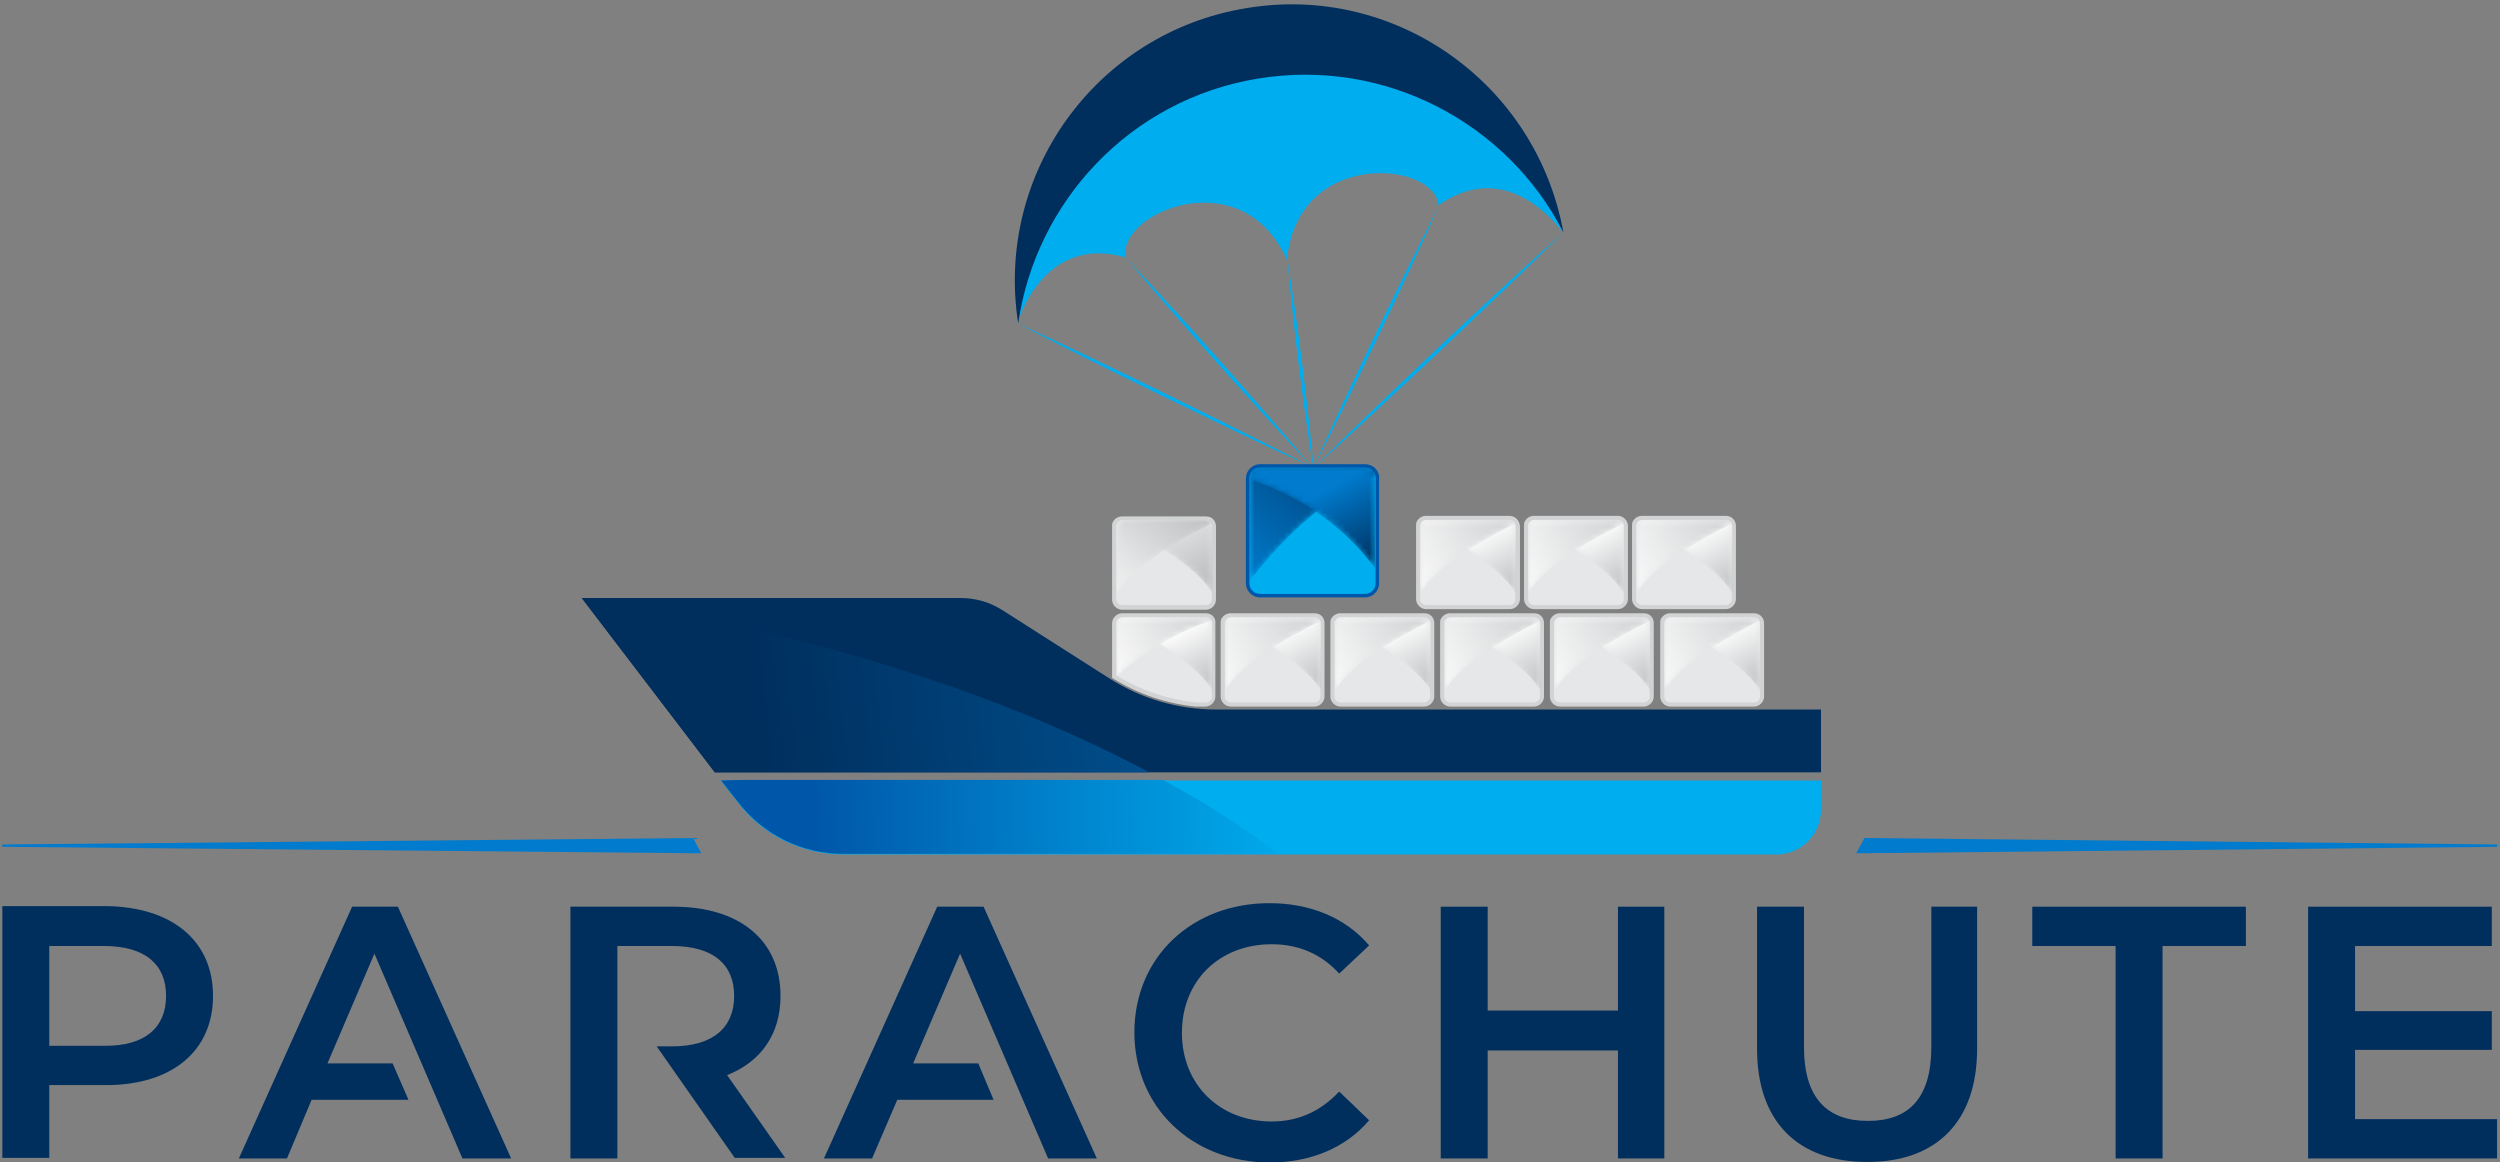 <svg enable-background="new 208 198.3 426 198" height="198" viewBox="208 198.3 426 198" width="426" xmlns="http://www.w3.org/2000/svg" xmlns:xlink="http://www.w3.org/1999/xlink"><rect x="208" y="198.3" width="426" height="198" fill="#808080" stroke="none"/><clipPath id="a"><path d="m0 0h841.9v595.3h-841.9z"/></clipPath><clipPath id="b"><path d="m0 0h841.9v595.3h-841.9z"/></clipPath><clipPath id="c"><path d="m422.7 278c-1 0-1.8.8-1.8 1.8v17.5c4.5-5.8 12.2-14.2 21.4-17.8-.1-.9-.9-1.5-1.8-1.5z"/></clipPath><mask id="d" height="40.6" maskUnits="userSpaceOnUse" width="40.6" x="411.3" y="267.4"><path clip-path="url(#c)" d="m411.3 288.7 19.2-21.3 21.5 19.3-19.2 21.3z" fill="url(#f)"/></mask><linearGradient id="e"><stop offset="0"/><stop offset="1" stop-color="#fff"/></linearGradient><linearGradient id="f" gradientTransform="matrix(22.708 -25.294 -25.294 -22.708 15474.585 13812.527)" gradientUnits="userSpaceOnUse" x1="0" x2="1" xlink:href="#e" y1="595.112" y2="595.112"/><linearGradient id="g"><stop offset="0" stop-color="#007bcd"/><stop offset="1" stop-color="#002f5e"/></linearGradient><linearGradient id="h" gradientTransform="matrix(22.708 -25.294 -25.294 -22.708 15474.582 13812.525)" gradientUnits="userSpaceOnUse" x1="0" x2="1" xlink:href="#g" y1="595.112" y2="595.112"/><clipPath id="i"><path d="m422.7 278c-1 0-1.8.8-1.8 1.8v.2c4.5 1.4 14.1 5.3 21.4 15.1v-15.3c0-.1 0-.2 0-.3-.1-.9-.9-1.5-1.8-1.5z"/></clipPath><mask id="j" height="34.9" maskUnits="userSpaceOnUse" width="35.7" x="413.8" y="269.1"><path clip-path="url(#i)" d="m437.6 269.1 11.9 22.2-23.8 12.8-11.9-22.3z" fill="url(#k)"/></mask><linearGradient id="k" gradientTransform="matrix(7.186 13.438 13.438 -7.186 -7566.118 4559.868)" gradientUnits="userSpaceOnUse" x1="0" x2="1" xlink:href="#e" y1="595.062" y2="595.062"/><linearGradient id="l" gradientTransform="matrix(7.186 13.438 13.438 -7.186 -7566.118 4559.869)" gradientUnits="userSpaceOnUse" x1="0" x2="1" xlink:href="#g" y1="595.062" y2="595.062"/><clipPath id="m"><path d="m0 0h841.9v595.3h-841.9z"/></clipPath><clipPath id="n"><path d="m329.8 329.9h74c-44.6-23.8-96.2-29.6-96.6-29.7z"/></clipPath><linearGradient id="o" gradientTransform="matrix(159.942 -19.036 -19.036 -159.942 11667.857 95527.227)" gradientUnits="userSpaceOnUse" x1="0" x2="1" y1="595.276" y2="595.276"><stop offset="0" stop-color="#002f5e"/><stop offset=".006" stop-color="#002f5e"/><stop offset="1" stop-color="#007bcd"/></linearGradient><clipPath id="p"><path d="m330.8 331.2 2.9 3.7c4.3 5.6 10.9 8.9 17.9 8.9h74.3c-6.2-4.7-12.9-8.9-19.7-12.6z"/></clipPath><linearGradient id="q" gradientTransform="matrix(85.477 -2.24 -2.24 -85.477 1678.785 51220.66)" gradientUnits="userSpaceOnUse" x1="0" x2="1" y1="595.276" y2="595.276"><stop offset="0" stop-color="#0056a8"/><stop offset=".994" stop-color="#00aeef"/><stop offset="1" stop-color="#00aeef"/></linearGradient><clipPath id="r"><path d="m0 0h841.9v595.3h-841.9z"/></clipPath><clipPath id="s"><path d="m399.3 286.9c-.4 0-.8.3-.9.6 4.4 2.2 13.5 7.1 16.2 11.9v-11.4c0-.6-.5-1-1-1h-14.3z"/></clipPath><mask id="t" height="26.6" maskUnits="userSpaceOnUse" width="27.1" x="392.9" y="279.9"><path clip-path="url(#s)" d="m410.5 279.9 9.5 16.5-17.7 10.1-9.4-16.4z" fill="url(#u)"/></mask><linearGradient id="u" gradientTransform="matrix(9.394 16.361 16.361 -9.394 -9336.41 5873.636)" gradientUnits="userSpaceOnUse" x1="0" x2="1" xlink:href="#e" y1="595.127" y2="595.127"/><linearGradient id="v"><stop offset="0" stop-color="#fff"/><stop offset="1" stop-color="#bcbec0"/></linearGradient><linearGradient id="w" gradientTransform="matrix(9.394 16.361 16.361 -9.394 -9336.41 5873.636)" gradientUnits="userSpaceOnUse" x1="0" x2="1" xlink:href="#v" y1="595.127" y2="595.127"/><clipPath id="x"><path d="m399.3 286.9c-.6 0-1 .5-1 1v11.5c2.7-4.8 11.9-9.8 16.2-11.9-.2-.4-.5-.6-.9-.6z"/></clipPath><mask id="y" height="28.6" maskUnits="userSpaceOnUse" width="28.7" x="392" y="278.9"><path clip-path="url(#x)" d="m392 294.2 13.1-15.3 15.6 13.4-13.1 15.2z" fill="url(#z)"/></mask><linearGradient id="z" gradientTransform="matrix(16.921 -19.721 -19.721 -16.921 12133.099 10374.883)" gradientUnits="userSpaceOnUse" x1="0" x2="1" xlink:href="#e" y1="595.135" y2="595.135"/><linearGradient id="A" gradientTransform="matrix(16.921 -19.721 -19.721 -16.921 12133.099 10374.883)" gradientUnits="userSpaceOnUse" x1="0" x2="1" xlink:href="#v" y1="595.135" y2="595.135"/><clipPath id="B"><path d="m399.3 303.5c-.4 0-.8.3-.9.6 4.4 2.2 13.5 7.1 16.2 11.9v-11.5c0-.6-.5-1-1-1z"/></clipPath><mask id="C" height="26.1" maskUnits="userSpaceOnUse" width="26.7" x="393.1" y="296.7"><path clip-path="url(#B)" d="m410.9 296.7 8.9 16.5-17.9 9.6-8.8-16.5z" fill="url(#D)"/></mask><linearGradient id="D" gradientTransform="matrix(5.386 10.071 10.071 -5.386 -5587.459 3512.245)" gradientUnits="userSpaceOnUse" x1="0" x2="1" xlink:href="#e" y1="595.045" y2="595.045"/><linearGradient id="E" gradientTransform="matrix(5.386 10.071 10.071 -5.386 -5587.459 3512.249)" gradientUnits="userSpaceOnUse" x1="0" x2="1" xlink:href="#v" y1="595.045" y2="595.045"/><clipPath id="F"><path d="m399.3 303.5c-.6 0-1 .5-1 1v9c5.4-4.8 12.1-8.4 16.2-9.4-.2-.4-.5-.6-.9-.6z"/></clipPath><mask id="G" height="22.6" maskUnits="userSpaceOnUse" width="24" x="394.3" y="297.1"><path clip-path="url(#F)" d="m394.3 305.3 17.2-8.2 6.9 14.5-17.2 8.2z" fill="url(#H)"/></mask><linearGradient id="H" gradientTransform="matrix(27.434 -13.1 -13.1 -27.434 8192.18 16641.596)" gradientUnits="userSpaceOnUse" x1="0" x2="1" xlink:href="#e" y1="595.167" y2="595.167"/><linearGradient id="I" gradientTransform="matrix(27.434 -13.1 -13.1 -27.434 8192.18 16641.596)" gradientUnits="userSpaceOnUse" x1="0" x2="1" xlink:href="#v" y1="595.168" y2="595.168"/><clipPath id="J"><path d="m0 0h841.9v595.3h-841.9z"/></clipPath><clipPath id="K"><path d="m417.8 303.5c-.4 0-.8.3-.9.6 4.4 2.2 13.5 7.1 16.2 11.9v-11.5c0-.6-.5-1-1-1z"/></clipPath><mask id="L" height="26.1" maskUnits="userSpaceOnUse" width="26.7" x="411.6" y="296.7"><path clip-path="url(#K)" d="m429.4 296.7 8.9 16.5-17.9 9.6-8.8-16.6z" fill="url(#M)"/></mask><linearGradient id="M" gradientTransform="matrix(5.386 10.071 10.071 -5.386 -5568.951 3512.237)" gradientUnits="userSpaceOnUse" x1="0" x2="1" xlink:href="#e" y1="595.045" y2="595.045"/><linearGradient id="N" gradientTransform="matrix(5.386 10.071 10.071 -5.386 -5568.951 3512.241)" gradientUnits="userSpaceOnUse" x1="0" x2="1" xlink:href="#v" y1="595.046" y2="595.046"/><clipPath id="O"><path d="m417.8 303.5c-.6 0-1 .5-1 1v11.5c2.7-4.8 11.9-9.8 16.2-11.9-.2-.4-.5-.6-.9-.6z"/></clipPath><mask id="P" height="25.2" maskUnits="userSpaceOnUse" width="26" x="411.9" y="297.1"><path clip-path="url(#O)" d="m411.9 305.8 18.1-8.7 7.9 16.6-18.1 8.6z" fill="url(#Q)"/></mask><linearGradient id="Q" gradientTransform="matrix(29.052 -13.873 -13.873 -29.052 8669.973 17606.318)" gradientUnits="userSpaceOnUse" x1="0" x2="1" xlink:href="#e" y1="595.172" y2="595.172"/><linearGradient id="R" gradientTransform="matrix(29.052 -13.873 -13.873 -29.052 8669.973 17606.318)" gradientUnits="userSpaceOnUse" x1="0" x2="1" xlink:href="#v" y1="595.172" y2="595.172"/><clipPath id="S"><path d="m0 0h841.9v595.3h-841.9z"/></clipPath><clipPath id="T"><path d="m436.5 303.5c-.4 0-.8.3-.9.6 4.4 2.2 13.5 7.1 16.2 11.9v-11.5c0-.6-.5-1-1-1z"/></clipPath><mask id="U" height="26.1" maskUnits="userSpaceOnUse" width="26.7" x="430.3" y="296.7"><path clip-path="url(#T)" d="m448.2 296.7 8.8 16.5-17.9 9.6-8.8-16.6z" fill="url(#V)"/></mask><linearGradient id="V" gradientTransform="matrix(5.386 10.071 10.071 -5.386 -5550.24 3512.237)" gradientUnits="userSpaceOnUse" x1="0" x2="1" xlink:href="#e" y1="595.045" y2="595.045"/><linearGradient id="W" gradientTransform="matrix(5.386 10.071 10.071 -5.386 -5550.24 3512.241)" gradientUnits="userSpaceOnUse" x1="0" x2="1" xlink:href="#v" y1="595.045" y2="595.045"/><clipPath id="X"><path d="m436.5 303.5c-.6 0-1 .5-1 1v11.5c2.7-4.8 11.9-9.8 16.2-11.9-.2-.4-.5-.6-.9-.6z"/></clipPath><mask id="Y" height="25.2" maskUnits="userSpaceOnUse" width="26" x="430.6" y="297.1"><path clip-path="url(#X)" d="m430.6 305.8 18.1-8.7 7.9 16.6-18.1 8.6z" fill="url(#Z)"/></mask><linearGradient id="Z" gradientTransform="matrix(29.052 -13.873 -13.873 -29.052 8688.676 17606.318)" gradientUnits="userSpaceOnUse" x1="0" x2="1" xlink:href="#e" y1="595.172" y2="595.172"/><linearGradient id="aa" gradientTransform="matrix(29.052 -13.873 -13.873 -29.052 8688.676 17606.318)" gradientUnits="userSpaceOnUse" x1="0" x2="1" xlink:href="#v" y1="595.172" y2="595.172"/><clipPath id="ab"><path d="m0 0h841.9v595.3h-841.9z"/></clipPath><clipPath id="ac"><path d="m455.2 303.5c-.4 0-.8.3-.9.6 4.4 2.2 13.5 7.1 16.2 11.9v-11.5c0-.6-.5-1-1-1z"/></clipPath><mask id="ad" height="26.1" maskUnits="userSpaceOnUse" width="26.7" x="449" y="296.7"><path clip-path="url(#ac)" d="m466.9 296.7 8.8 16.5-17.9 9.6-8.8-16.6z" fill="url(#ae)"/></mask><linearGradient id="ae" gradientTransform="matrix(5.386 10.071 10.071 -5.386 -5531.537 3512.237)" gradientUnits="userSpaceOnUse" x1="0" x2="1" xlink:href="#e" y1="595.045" y2="595.045"/><linearGradient id="af" gradientTransform="matrix(5.386 10.071 10.071 -5.386 -5531.537 3512.241)" gradientUnits="userSpaceOnUse" x1="0" x2="1" xlink:href="#v" y1="595.045" y2="595.045"/><clipPath id="ag"><path d="m455.2 303.5c-.6 0-1 .5-1 1v11.5c2.7-4.8 11.9-9.8 16.2-11.9-.2-.4-.5-.6-.9-.6z"/></clipPath><mask id="ah" height="25.2" maskUnits="userSpaceOnUse" width="26" x="449.3" y="297.1"><path clip-path="url(#ag)" d="m449.3 305.8 18.1-8.7 7.9 16.6-18.1 8.6z" fill="url(#ai)"/></mask><linearGradient id="ai" gradientTransform="matrix(29.052 -13.873 -13.873 -29.052 8707.387 17606.318)" gradientUnits="userSpaceOnUse" x1="0" x2="1" xlink:href="#e" y1="595.172" y2="595.172"/><linearGradient id="aj" gradientTransform="matrix(29.052 -13.873 -13.873 -29.052 8707.387 17606.318)" gradientUnits="userSpaceOnUse" x1="0" x2="1" xlink:href="#v" y1="595.172" y2="595.172"/><clipPath id="ak"><path d="m0 0h841.9v595.3h-841.9z"/></clipPath><clipPath id="al"><path d="m473.9 303.5c-.4 0-.8.3-.9.6 4.4 2.2 13.5 7.1 16.2 11.9v-11.5c0-.6-.5-1-1-1z"/></clipPath><mask id="am" height="26.1" maskUnits="userSpaceOnUse" width="26.7" x="467.7" y="296.7"><path clip-path="url(#al)" d="m485.6 296.7 8.8 16.5-17.8 9.6-8.9-16.6z" fill="url(#an)"/></mask><linearGradient id="an" gradientTransform="matrix(5.386 10.071 10.071 -5.386 -5512.826 3512.237)" gradientUnits="userSpaceOnUse" x1="0" x2="1" xlink:href="#e" y1="595.045" y2="595.045"/><linearGradient id="ao" gradientTransform="matrix(5.386 10.071 10.071 -5.386 -5512.826 3512.241)" gradientUnits="userSpaceOnUse" x1="0" x2="1" xlink:href="#v" y1="595.045" y2="595.045"/><clipPath id="ap"><path d="m473.9 303.5c-.6 0-1 .5-1 1v11.5c2.7-4.8 11.9-9.8 16.2-11.9-.2-.4-.5-.6-.9-.6z"/></clipPath><mask id="aq" height="25.2" maskUnits="userSpaceOnUse" width="26" x="468" y="297.1"><path clip-path="url(#ap)" d="m468 305.8 18.1-8.7 7.9 16.6-18.1 8.6z" fill="url(#ar)"/></mask><linearGradient id="ar" gradientTransform="matrix(29.052 -13.873 -13.873 -29.052 8726.098 17606.318)" gradientUnits="userSpaceOnUse" x1="0" x2="1" xlink:href="#e" y1="595.172" y2="595.172"/><linearGradient id="as" gradientTransform="matrix(29.052 -13.873 -13.873 -29.052 8726.098 17606.318)" gradientUnits="userSpaceOnUse" x1="0" x2="1" xlink:href="#v" y1="595.172" y2="595.172"/><clipPath id="at"><path d="m0 0h841.9v595.3h-841.9z"/></clipPath><clipPath id="au"><path d="m492.6 303.5c-.4 0-.8.3-.9.6 4.4 2.2 13.5 7.1 16.2 11.9v-11.5c0-.6-.5-1-1-1z"/></clipPath><mask id="av" height="26.1" maskUnits="userSpaceOnUse" width="26.7" x="486.4" y="296.7"><path clip-path="url(#au)" d="m504.3 296.7 8.8 16.5-17.8 9.6-8.9-16.6z" fill="url(#aw)"/></mask><linearGradient id="aw" gradientTransform="matrix(5.386 10.071 10.071 -5.386 -5494.115 3512.237)" gradientUnits="userSpaceOnUse" x1="0" x2="1" xlink:href="#e" y1="595.045" y2="595.045"/><linearGradient id="ax" gradientTransform="matrix(5.386 10.071 10.071 -5.386 -5494.115 3512.241)" gradientUnits="userSpaceOnUse" x1="0" x2="1" xlink:href="#v" y1="595.046" y2="595.046"/><clipPath id="ay"><path d="m492.6 303.5c-.6 0-1 .5-1 1v11.5c2.7-4.8 11.9-9.8 16.2-11.9-.2-.4-.5-.6-.9-.6z"/></clipPath><mask id="az" height="25.2" maskUnits="userSpaceOnUse" width="26" x="486.7" y="297.1"><path clip-path="url(#ay)" d="m486.7 305.8 18.1-8.7 7.9 16.6-18.1 8.6z" fill="url(#aA)"/></mask><linearGradient id="aA" gradientTransform="matrix(29.052 -13.873 -13.873 -29.052 8744.809 17606.318)" gradientUnits="userSpaceOnUse" x1="0" x2="1" xlink:href="#e" y1="595.172" y2="595.172"/><linearGradient id="aB" gradientTransform="matrix(29.052 -13.873 -13.873 -29.052 8744.809 17606.318)" gradientUnits="userSpaceOnUse" x1="0" x2="1" xlink:href="#v" y1="595.172" y2="595.172"/><clipPath id="aC"><path d="m0 0h841.9v595.3h-841.9z"/></clipPath><clipPath id="aD"><path d="m487.9 286.9c-.4 0-.8.3-.9.6 4.4 2.2 13.5 7.1 16.2 11.9v-11.5c0-.6-.5-1-1-1z"/></clipPath><mask id="aE" height="26.1" maskUnits="userSpaceOnUse" width="26.7" x="481.7" y="280.1"><path clip-path="url(#aD)" d="m499.6 280.1 8.8 16.6-17.8 9.5-8.9-16.5z" fill="url(#aF)"/></mask><linearGradient id="aF" gradientTransform="matrix(5.386 10.071 10.071 -5.386 -5498.826 3495.671)" gradientUnits="userSpaceOnUse" x1="0" x2="1" xlink:href="#e" y1="595.044" y2="595.044"/><linearGradient id="aG" gradientTransform="matrix(5.386 10.071 10.071 -5.386 -5498.826 3495.671)" gradientUnits="userSpaceOnUse" x1="0" x2="1" xlink:href="#v" y1="595.045" y2="595.045"/><clipPath id="aH"><path d="m487.9 286.9c-.6 0-1 .5-1 1v11.5c2.7-4.8 11.9-9.8 16.2-11.9-.2-.4-.5-.6-.9-.6z"/></clipPath><mask id="aI" height="25.2" maskUnits="userSpaceOnUse" width="26" x="482" y="280.6"><path clip-path="url(#aH)" d="m482 289.2 18.1-8.6 7.9 16.5-18.1 8.7z" fill="url(#aJ)"/></mask><linearGradient id="aJ" gradientTransform="matrix(29.052 -13.873 -13.873 -29.052 8740.098 17589.756)" gradientUnits="userSpaceOnUse" x1="0" x2="1" xlink:href="#e" y1="595.172" y2="595.172"/><linearGradient id="aK" gradientTransform="matrix(29.052 -13.873 -13.873 -29.052 8740.098 17589.756)" gradientUnits="userSpaceOnUse" x1="0" x2="1" xlink:href="#v" y1="595.172" y2="595.172"/><clipPath id="aL"><path d="m0 0h841.9v595.3h-841.9z"/></clipPath><clipPath id="aM"><path d="m469.4 286.9c-.4 0-.8.3-.9.6 4.4 2.2 13.5 7.1 16.2 11.9v-11.5c0-.6-.5-1-1-1z"/></clipPath><mask id="aN" height="26.1" maskUnits="userSpaceOnUse" width="26.7" x="463.2" y="280.1"><path clip-path="url(#aM)" d="m481.1 280.1 8.8 16.6-17.8 9.5-8.9-16.5z" fill="url(#aO)"/></mask><linearGradient id="aO" gradientTransform="matrix(5.386 10.071 10.071 -5.386 -5517.318 3495.671)" gradientUnits="userSpaceOnUse" x1="0" x2="1" xlink:href="#e" y1="595.044" y2="595.044"/><linearGradient id="aP" gradientTransform="matrix(5.386 10.071 10.071 -5.386 -5517.318 3495.671)" gradientUnits="userSpaceOnUse" x1="0" x2="1" xlink:href="#v" y1="595.045" y2="595.045"/><clipPath id="aQ"><path d="m469.4 286.9c-.6 0-1 .5-1 1v11.5c2.7-4.8 11.9-9.8 16.2-11.9-.2-.4-.5-.6-.9-.6z"/></clipPath><mask id="aR" height="25.2" maskUnits="userSpaceOnUse" width="26" x="463.5" y="280.6"><path clip-path="url(#aQ)" d="m463.5 289.2 18.1-8.6 7.9 16.5-18.1 8.7z" fill="url(#aS)"/></mask><linearGradient id="aS" gradientTransform="matrix(29.052 -13.873 -13.873 -29.052 8721.605 17589.756)" gradientUnits="userSpaceOnUse" x1="0" x2="1" xlink:href="#e" y1="595.172" y2="595.172"/><linearGradient id="aT" gradientTransform="matrix(29.052 -13.873 -13.873 -29.052 8721.605 17589.756)" gradientUnits="userSpaceOnUse" x1="0" x2="1" xlink:href="#v" y1="595.172" y2="595.172"/><clipPath id="aU"><path d="m0 0h841.9v595.3h-841.9z"/></clipPath><clipPath id="aV"><path d="m451 286.9c-.4 0-.8.3-.9.6 4.4 2.2 13.5 7.1 16.2 11.9v-11.5c0-.6-.5-1-1-1z"/></clipPath><mask id="aW" height="26.1" maskUnits="userSpaceOnUse" width="26.7" x="444.8" y="280.1"><path clip-path="url(#aV)" d="m462.7 280.1 8.8 16.6-17.9 9.5-8.8-16.5z" fill="url(#aX)"/></mask><linearGradient id="aX" gradientTransform="matrix(5.386 10.071 10.071 -5.386 -5535.732 3495.671)" gradientUnits="userSpaceOnUse" x1="0" x2="1" xlink:href="#e" y1="595.044" y2="595.044"/><linearGradient id="aY" gradientTransform="matrix(5.386 10.071 10.071 -5.386 -5535.732 3495.671)" gradientUnits="userSpaceOnUse" x1="0" x2="1" xlink:href="#v" y1="595.045" y2="595.045"/><clipPath id="aZ"><path d="m451 286.9c-.6 0-1 .5-1 1v11.5c2.7-4.8 11.9-9.8 16.2-11.9-.2-.4-.5-.6-.9-.6z"/></clipPath><mask id="a0" height="25.2" maskUnits="userSpaceOnUse" width="26" x="445.1" y="280.6"><path clip-path="url(#aZ)" d="m445.1 289.2 18.1-8.6 7.9 16.5-18.1 8.7z" fill="url(#a1)"/></mask><linearGradient id="a1" gradientTransform="matrix(29.052 -13.873 -13.873 -29.052 8703.191 17589.756)" gradientUnits="userSpaceOnUse" x1="0" x2="1" xlink:href="#e" y1="595.172" y2="595.172"/><linearGradient id="a2" gradientTransform="matrix(29.052 -13.873 -13.873 -29.052 8703.191 17589.756)" gradientUnits="userSpaceOnUse" x1="0" x2="1" xlink:href="#v" y1="595.172" y2="595.172"/><clipPath id="a3"><path d="m0 0h841.9v595.3h-841.9z"/></clipPath><g clip-path="url(#a)"><g fill="#00aeef"><path clip-path="url(#b)" d="m381.4 253.4c14.7 6.7 36.2 17.3 50.4 24.6-14-6.4-37.4-17.8-50.4-24.6"/><path clip-path="url(#b)" d="m399.9 242.3c9.7 10.2 22.7 24.9 31.8 35.7-9.4-10-23-25.2-31.8-35.7"/><path clip-path="url(#b)" d="m427.4 242.7c1.7 10.4 3.6 25.7 4.5 36-1.6-9.4-3.7-26.1-4.5-36"/><path clip-path="url(#b)" d="m474.4 237.9c-11.3 11.2-31.1 29.8-42.6 40.2 11.2-11.2 30.8-29.7 42.6-40.2"/><path clip-path="url(#b)" d="m453.2 233.4c-5.5 12.3-15.4 33-21.4 44.6 5.9-13.2 15-32.2 21.4-44.6"/><path clip-path="url(#b)" d="m392.4 225.6c-6.4 7-11.2 16.2-11 27.7 0 0 4.3-15.3 18.5-11.1-1.9-7.3 19.6-17 27.4.4 1.8-19.1 25.3-16.8 25.8-9.3 12.1-8.6 21.1 4.5 21.1 4.5-3.6-11-11.1-18.1-19.4-22.7-20.5-11.2-46.6-6.9-62.4 10.5"/></g><path clip-path="url(#b)" d="m474.4 237.9c-9.5-18.6-30.4-29.8-52.1-26.2-21.8 3.6-37.8 21-40.8 41.7-4-25.5 13.3-49.5 38.8-53.7 25.4-4.3 49.5 12.8 54.1 38.2" fill="#002f5e"/><path clip-path="url(#b)" d="m422.7 299.8c-1.2 0-2.1-.9-2.1-2.1v-17.9c0-1.2.9-2.1 2.1-2.1h17.9c1.1 0 1.9.8 2.1 1.8v.3 17.9c0 1.2-.9 2.1-2.1 2.1z" fill="#00aeef"/><path clip-path="url(#b)" d="m440.6 278c.9 0 1.6.7 1.8 1.5v.3 17.9c0 1-.8 1.8-1.8 1.8h-17.9c-1 0-1.8-.8-1.8-1.8v-17.9c0-1 .8-1.8 1.8-1.8zm0-.6h-17.9c-1.3 0-2.4 1.1-2.4 2.4v17.9c0 1.3 1.1 2.4 2.4 2.4h17.9c1.3 0 2.4-1.1 2.4-2.4v-17.9c0-.1 0-.2 0-.4-.2-1.2-1.2-2-2.4-2" fill="#0056a8"/></g><g clip-path="url(#a)"><path clip-path="url(#c)" d="m411.3 288.7 19.2-21.3 21.5 19.3-19.2 21.3z" fill="url(#h)" mask="url(#d)"/></g><g clip-path="url(#a)"><path clip-path="url(#i)" d="m437.6 269.1 11.9 22.2-23.8 12.8-11.9-22.3z" fill="url(#l)" mask="url(#j)"/></g><g clip-path="url(#a)"><path clip-path="url(#m)" d="m518.3 319.3v10.6h-188.5l-22.7-29.7h64.6c2.5 0 4.9.7 7 2l18.5 11.8c5.4 3.4 11.6 5.2 18 5.2h103.1z" fill="#002f5e"/><path clip-path="url(#m)" d="m518.3 331.3v5c0 4.2-3.4 7.6-7.6 7.6h-159.1c-7 0-13.7-3.3-17.9-8.9l-2.9-3.7z" fill="#00aeef"/></g><g clip-path="url(#a)"><path clip-path="url(#n)" d="m303.6 300.7 98.8-11.8 4.8 40.6-98.8 11.8z" fill="url(#o)"/></g><g clip-path="url(#a)"><path clip-path="url(#p)" d="m330.4 331.3 95.4-2.5.4 15.1-95.4 2.5z" fill="url(#q)"/></g><g clip-path="url(#a)"><path clip-path="url(#r)" d="m411.8 318.3c-4.9-.5-9.6-2.1-13.8-4.7l-.2-.1v-9.1c0-.7.6-1.4 1.4-1.4h14.3c.8 0 1.4.6 1.4 1.4v12.6c0 .7-.6 1.4-1.4 1.4h-1.7z" fill="#e6e7e8"/><path clip-path="url(#r)" d="m413.5 303.5c.6 0 1 .5 1 1v12.5c0 .6-.5 1-1 1h-1.7c-4.8-.5-9.5-2.1-13.6-4.6v-8.9c0-.6.5-1 1-1zm0-.7h-14.3c-.9 0-1.7.8-1.7 1.7v8.9.4l.3.2c4.2 2.6 9 4.2 13.9 4.7h1.7c.9 0 1.7-.8 1.7-1.7v-12.5c.1-.9-.6-1.7-1.6-1.7" fill="#d1d3d4"/><path clip-path="url(#r)" d="m399.3 301.8c-.7 0-1.4-.6-1.4-1.4v-12.4c0-.2 0-.4.1-.5.2-.5.7-.8 1.2-.8h14.3c.8 0 1.4.6 1.4 1.4v12.5c0 .8-.6 1.4-1.4 1.4h-14.2z" fill="#e6e7e8"/><path clip-path="url(#r)" d="m413.5 286.9c.6 0 1 .5 1 1v12.5c0 .6-.5 1-1 1h-14.3c-.6 0-1-.5-1-1v-12.4c0-.1 0-.3.1-.4.2-.4.5-.6.9-.6h14.3m0-.7h-14.3c-.7 0-1.3.4-1.6 1-.1.2-.1.4-.1.7v12.5c0 .9.8 1.7 1.7 1.7h14.3c.9 0 1.7-.8 1.7-1.7v-12.5c0-1-.7-1.7-1.7-1.7" fill="#d1d3d4"/></g><g clip-path="url(#a)"><path clip-path="url(#s)" d="m410.5 279.9 9.5 16.5-17.7 10.1-9.4-16.4z" fill="url(#w)" mask="url(#t)"/></g><g clip-path="url(#a)"><path clip-path="url(#x)" d="m392 294.2 13.1-15.3 15.6 13.4-13.1 15.2z" fill="url(#A)" mask="url(#y)"/></g><g clip-path="url(#a)"><path clip-path="url(#B)" d="m410.9 296.7 8.9 16.5-17.9 9.6-8.8-16.5z" fill="url(#E)" mask="url(#C)"/></g><g clip-path="url(#a)"><path clip-path="url(#F)" d="m394.3 305.3 17.2-8.2 6.9 14.5-17.2 8.2z" fill="url(#I)" mask="url(#G)"/></g><g clip-path="url(#a)"><path clip-path="url(#J)" d="m417.8 318.3c-.7 0-1.4-.6-1.4-1.4v-12.5c0-.2 0-.4.1-.5.2-.5.7-.8 1.2-.8h14.3c.8 0 1.4.6 1.4 1.4v12.5c0 .8-.6 1.4-1.4 1.4h-14.2z" fill="#e6e7e8"/><path clip-path="url(#J)" d="m432 303.5c.6 0 1 .5 1 1v12.5c0 .6-.5 1-1 1h-14.3c-.6 0-1-.5-1-1v-12.5c0-.1 0-.3.1-.4.2-.4.5-.6.9-.6zm0-.7h-14.3c-.7 0-1.3.4-1.6 1-.1.2-.1.4-.1.7v12.5c0 .9.8 1.7 1.7 1.7h14.3c.9 0 1.7-.8 1.7-1.7v-12.5c0-1-.7-1.7-1.7-1.7" fill="#d1d3d4"/></g><g clip-path="url(#a)"><path clip-path="url(#K)" d="m429.4 296.7 8.9 16.5-17.9 9.6-8.8-16.6z" fill="url(#N)" mask="url(#L)"/></g><g clip-path="url(#a)"><path clip-path="url(#O)" d="m411.9 305.8 18.1-8.7 7.9 16.6-18.1 8.6z" fill="url(#R)" mask="url(#P)"/></g><g clip-path="url(#a)"><path clip-path="url(#S)" d="m436.5 318.3c-.7 0-1.4-.6-1.4-1.4v-12.5c0-.2 0-.4.1-.5.2-.5.7-.8 1.2-.8h14.3c.8 0 1.4.6 1.4 1.4v12.5c0 .8-.6 1.4-1.4 1.4h-14.2z" fill="#e6e7e8"/><path clip-path="url(#S)" d="m450.7 303.5c.6 0 1 .5 1 1v12.5c0 .6-.5 1-1 1h-14.3c-.6 0-1-.5-1-1v-12.5c0-.1 0-.3.1-.4.2-.4.5-.6.9-.6zm0-.7h-14.3c-.7 0-1.3.4-1.6 1-.1.2-.1.4-.1.7v12.5c0 .9.8 1.7 1.7 1.7h14.3c.9 0 1.7-.8 1.7-1.7v-12.5c0-1-.7-1.7-1.7-1.7" fill="#d1d3d4"/></g><g clip-path="url(#a)"><path clip-path="url(#T)" d="m448.2 296.7 8.8 16.5-17.9 9.6-8.8-16.6z" fill="url(#W)" mask="url(#U)"/></g><g clip-path="url(#a)"><path clip-path="url(#X)" d="m430.6 305.8 18.1-8.7 7.9 16.6-18.1 8.6z" fill="url(#aa)" mask="url(#Y)"/></g><g clip-path="url(#a)"><path clip-path="url(#ab)" d="m455.2 318.3c-.7 0-1.4-.6-1.4-1.4v-12.5c0-.2 0-.4.1-.5.2-.5.7-.8 1.2-.8h14.3c.8 0 1.4.6 1.4 1.4v12.5c0 .8-.6 1.4-1.4 1.4h-14.2z" fill="#e6e7e8"/><path clip-path="url(#ab)" d="m469.4 303.5c.6 0 1 .5 1 1v12.5c0 .6-.5 1-1 1h-14.3c-.6 0-1-.5-1-1v-12.5c0-.1 0-.3.1-.4.2-.4.5-.6.9-.6zm0-.7h-14.3c-.7 0-1.3.4-1.6 1-.1.2-.1.4-.1.7v12.5c0 .9.8 1.7 1.7 1.7h14.3c.9 0 1.7-.8 1.7-1.7v-12.5c0-1-.7-1.7-1.7-1.7" fill="#d1d3d4"/></g><g clip-path="url(#a)"><path clip-path="url(#ac)" d="m466.9 296.7 8.8 16.5-17.9 9.6-8.8-16.6z" fill="url(#af)" mask="url(#ad)"/></g><g clip-path="url(#a)"><path clip-path="url(#ag)" d="m449.3 305.8 18.1-8.7 7.9 16.6-18.1 8.6z" fill="url(#aj)" mask="url(#ah)"/></g><g clip-path="url(#a)"><path clip-path="url(#ak)" d="m473.9 318.3c-.7 0-1.4-.6-1.4-1.4v-12.5c0-.2 0-.4.1-.5.2-.5.7-.8 1.2-.8h14.3c.8 0 1.4.6 1.4 1.4v12.5c0 .8-.6 1.4-1.4 1.4h-14.2z" fill="#e6e7e8"/><path clip-path="url(#ak)" d="m488.1 303.5c.6 0 1 .5 1 1v12.5c0 .6-.5 1-1 1h-14.3c-.6 0-1-.5-1-1v-12.5c0-.1 0-.3.1-.4.2-.4.5-.6.9-.6zm0-.7h-14.3c-.7 0-1.3.4-1.6 1-.1.2-.1.4-.1.7v12.5c0 .9.8 1.7 1.7 1.7h14.3c.9 0 1.7-.8 1.7-1.7v-12.5c0-1-.7-1.7-1.7-1.7" fill="#d1d3d4"/></g><g clip-path="url(#a)"><path clip-path="url(#al)" d="m485.6 296.7 8.8 16.5-17.8 9.6-8.9-16.6z" fill="url(#ao)" mask="url(#am)"/></g><g clip-path="url(#a)"><path clip-path="url(#ap)" d="m468 305.8 18.1-8.7 7.9 16.6-18.1 8.6z" fill="url(#as)" mask="url(#aq)"/></g><g clip-path="url(#a)"><path clip-path="url(#at)" d="m492.6 318.3c-.7 0-1.4-.6-1.4-1.4v-12.5c0-.2 0-.4.1-.5.2-.5.7-.8 1.2-.8h14.3c.8 0 1.4.6 1.4 1.4v12.5c0 .8-.6 1.4-1.4 1.4h-14.2z" fill="#e6e7e8"/><path clip-path="url(#at)" d="m506.9 303.5c.6 0 1 .5 1 1v12.5c0 .6-.5 1-1 1h-14.3c-.6 0-1-.5-1-1v-12.5c0-.1 0-.3.1-.4.2-.4.5-.6.9-.6zm0-.7h-14.3c-.7 0-1.3.4-1.6 1-.1.2-.1.4-.1.7v12.5c0 .9.8 1.7 1.7 1.7h14.3c.9 0 1.7-.8 1.7-1.7v-12.5c0-1-.8-1.7-1.7-1.7" fill="#d1d3d4"/></g><g clip-path="url(#a)"><path clip-path="url(#au)" d="m504.3 296.7 8.8 16.5-17.8 9.6-8.9-16.6z" fill="url(#ax)" mask="url(#av)"/></g><g clip-path="url(#a)"><path clip-path="url(#ay)" d="m486.7 305.8 18.1-8.7 7.9 16.6-18.1 8.6z" fill="url(#aB)" mask="url(#az)"/></g><g clip-path="url(#a)"><path clip-path="url(#aC)" d="m487.9 301.8c-.7 0-1.4-.6-1.4-1.4v-12.5c0-.2 0-.4.1-.5.2-.5.7-.8 1.2-.8h14.3c.8 0 1.4.6 1.4 1.4v12.5c0 .8-.6 1.4-1.4 1.4h-14.2z" fill="#e6e7e8"/><path clip-path="url(#aC)" d="m502.1 286.9c.6 0 1 .5 1 1v12.5c0 .6-.5 1-1 1h-14.3c-.6 0-1-.5-1-1v-12.5c0-.1 0-.3.1-.4.2-.4.5-.6.9-.6zm0-.7h-14.3c-.7 0-1.3.4-1.6 1-.1.2-.1.4-.1.7v12.5c0 .9.8 1.7 1.7 1.7h14.3c.9 0 1.7-.8 1.7-1.7v-12.5c0-.9-.7-1.7-1.7-1.7" fill="#d1d3d4"/></g><g clip-path="url(#a)"><path clip-path="url(#aD)" d="m499.6 280.1 8.8 16.6-17.8 9.5-8.9-16.5z" fill="url(#aG)" mask="url(#aE)"/></g><g clip-path="url(#a)"><path clip-path="url(#aH)" d="m482 289.2 18.1-8.6 7.9 16.5-18.1 8.7z" fill="url(#aK)" mask="url(#aI)"/></g><g clip-path="url(#a)"><path clip-path="url(#aL)" d="m469.4 301.8c-.7 0-1.4-.6-1.4-1.4v-12.5c0-.2 0-.4.1-.5.2-.5.7-.8 1.2-.8h14.3c.8 0 1.4.6 1.4 1.4v12.5c0 .8-.6 1.4-1.4 1.4h-14.2z" fill="#e6e7e8"/><path clip-path="url(#aL)" d="m483.7 286.9c.6 0 1 .5 1 1v12.5c0 .6-.5 1-1 1h-14.3c-.6 0-1-.5-1-1v-12.5c0-.1 0-.3.1-.4.2-.4.5-.6.9-.6zm0-.7h-14.3c-.7 0-1.3.4-1.6 1-.1.2-.1.4-.1.7v12.5c0 .9.8 1.7 1.7 1.7h14.3c.9 0 1.7-.8 1.7-1.7v-12.5c0-.9-.8-1.7-1.7-1.7" fill="#d1d3d4"/></g><g clip-path="url(#a)"><path clip-path="url(#aM)" d="m481.1 280.1 8.8 16.6-17.8 9.5-8.9-16.5z" fill="url(#aP)" mask="url(#aN)"/></g><g clip-path="url(#a)"><path clip-path="url(#aQ)" d="m463.5 289.2 18.1-8.6 7.9 16.5-18.1 8.7z" fill="url(#aT)" mask="url(#aR)"/></g><g clip-path="url(#a)"><path clip-path="url(#aU)" d="m451 301.8c-.7 0-1.4-.6-1.4-1.4v-12.5c0-.2 0-.4.1-.5.2-.5.7-.8 1.2-.8h14.3c.8 0 1.4.6 1.4 1.4v12.5c0 .8-.6 1.4-1.4 1.4h-14.2z" fill="#e6e7e8"/><path clip-path="url(#aU)" d="m465.2 286.9c.6 0 1 .5 1 1v12.5c0 .6-.5 1-1 1h-14.2c-.6 0-1-.5-1-1v-12.5c0-.1 0-.3.1-.4.2-.4.5-.6.9-.6zm0-.7h-14.2c-.7 0-1.3.4-1.6 1-.1.2-.1.4-.1.7v12.5c0 .9.8 1.7 1.7 1.7h14.3c.9 0 1.7-.8 1.7-1.7v-12.5c-.1-.9-.8-1.7-1.8-1.7" fill="#d1d3d4"/></g><g clip-path="url(#a)"><path clip-path="url(#aV)" d="m462.7 280.1 8.8 16.6-17.9 9.5-8.8-16.5z" fill="url(#aY)" mask="url(#aW)"/></g><g clip-path="url(#a)"><path clip-path="url(#aZ)" d="m445.1 289.2 18.1-8.6 7.9 16.5-18.1 8.7z" fill="url(#a2)" mask="url(#a0)"/></g><g clip-path="url(#a)"><g fill="#002f5e"><path clip-path="url(#a3)" d="m609.3 389v-11.8h23.3v-6.6h-23.3v-11.1h23.3v-6.7h-31.3v42.9h32.2v-6.7z"/><path clip-path="url(#a3)" d="m568.5 359.5h-14.2v-6.7h36.4v6.7h-14.2v36.2h-8z"/><path clip-path="url(#a3)" d="m507.4 377v-24.2h8v23.9c0 8.8 4 12.6 10.9 12.6s10.8-3.8 10.8-12.6v-23.9h7.8v24.2c0 12.5-7 19.3-18.7 19.3-11.8 0-18.8-6.8-18.8-19.3"/><path clip-path="url(#a3)" d="m491.6 352.8v42.9h-7.9v-18.4h-22.2v18.4h-8v-42.9h8v17.7h22.2v-17.7z"/><path clip-path="url(#a3)" d="m401.3 374.2c0-12.8 9.8-22 23-22 7 0 13 2.5 17 7.2l-5.1 4.8c-3.1-3.4-7-5-11.5-5-8.9 0-15.3 6.2-15.3 15.1 0 8.8 6.4 15.1 15.3 15.1 4.5 0 8.3-1.7 11.5-5.1l5.1 4.9c-4 4.7-10 7.2-17 7.2-13.2-.1-23-9.4-23-22.2"/><path clip-path="url(#a3)" d="m375.6 352.8h-7.9l-19.3 42.9h8.2l4.3-10h16.4l-2.6-6.2h-11.1l8-18.7 15 34.9h8.3z"/><path clip-path="url(#a3)" d="m313.2 359.5h9.3c7 0 10.6 3.1 10.6 8.5s-3.6 8.6-10.6 8.6h-2.6l13.3 19h8.6l-9.9-14.1c5.8-2.3 9.1-7 9.1-13.5 0-9.5-7-15.2-18.2-15.2h-17.6v42.9h8v-19-4z"/><path clip-path="url(#a3)" d="m275.8 352.8h-7.8l-19.3 42.9h8.2l4.2-10h16.5l-2.7-6.2h-11.1l8-18.7 15 34.9h8.3z"/><path clip-path="url(#a3)" d="m244.3 368c0 9.4-7 15.2-18.2 15.2h-9.7v12.4h-8v-42.9h17.6c11.3.1 18.3 5.9 18.3 15.3m-8 0c0-5.4-3.6-8.5-10.6-8.5h-9.3v17h9.3c7 .1 10.6-3.1 10.6-8.5"/></g><path clip-path="url(#a3)" d="m525.7 341.1 107.8 1.1v.4l-109.2 1.1z" fill="#007bcd"/><path clip-path="url(#a3)" d="m326.1 341.1-117.7 1.1v.4l119.1 1.1z" fill="#007bcd"/></g></svg>